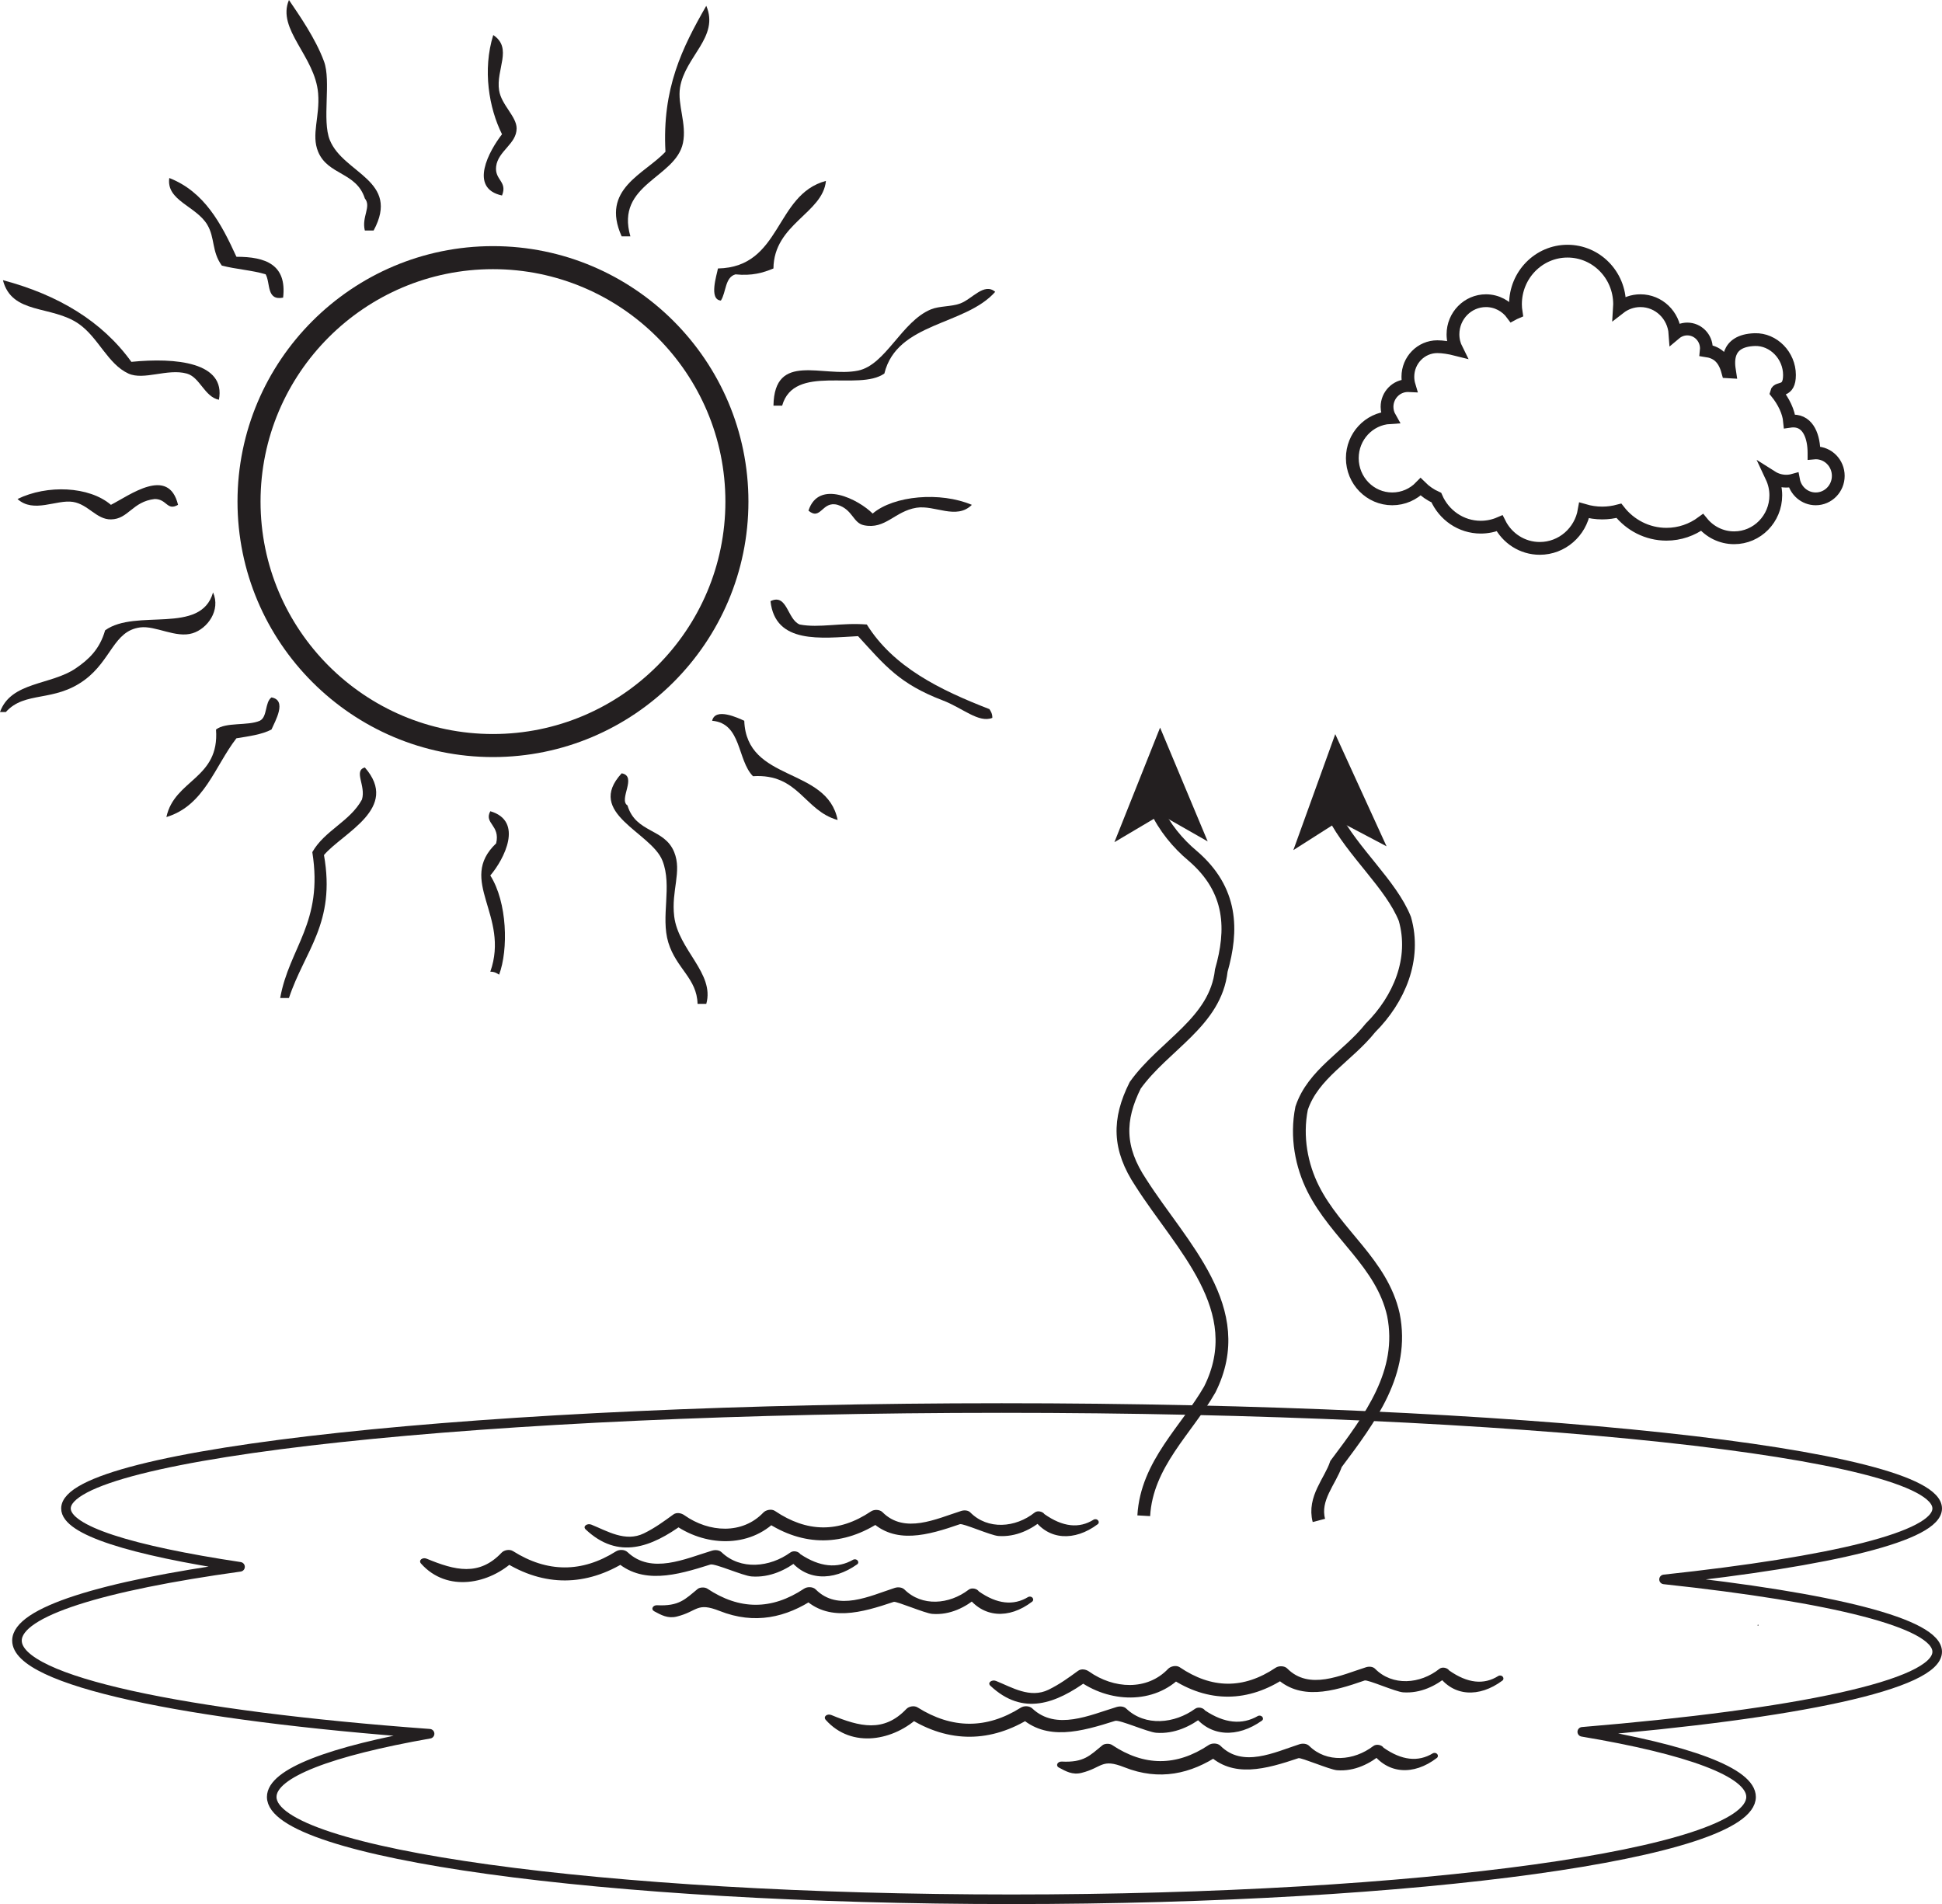 <?xml version="1.0" encoding="UTF-8"?>
<svg xmlns="http://www.w3.org/2000/svg" xmlns:xlink="http://www.w3.org/1999/xlink" width="303.912pt" height="297.964pt" viewBox="0 0 303.912 297.964" version="1.1">
<defs>
<clipPath id="clip1">
  <path d="M 1 219 L 303.91 219 L 303.91 297.965 L 1 297.965 Z M 1 219 "/>
</clipPath>
</defs>
<g id="surface1">
<path style=" stroke:none;fill-rule:evenodd;fill:rgb(13.73%,12.16%,12.549%);fill-opacity:1;" d="M 110.531 157.09 L 109.164 157.09 C 109.062 153.098 105.848 151.594 104.59 147.5 C 103.359 143.434 105.23 138.699 103.68 134.711 C 101.93 130.207 91.504 127.301 97.285 121.016 C 99.785 121.453 96.758 125.133 98.195 126.035 C 99.512 130.41 103.988 129.586 105.508 133.348 C 106.75 136.402 105.023 139.371 105.508 143.391 C 106.145 148.66 111.867 152.297 110.531 157.09 "/>
<path style=" stroke:none;fill-rule:evenodd;fill:rgb(13.73%,12.16%,12.549%);fill-opacity:1;" d="M 45.219 156.18 L 43.848 156.18 C 45.25 148.289 50.637 144.391 48.875 133.348 C 50.805 129.945 54.762 128.574 56.641 125.125 C 57.305 122.965 55.277 120.629 57.094 120.098 C 62.66 126.457 53.656 130.324 50.699 133.805 C 52.586 144.477 47.664 148.773 45.219 156.18 "/>
<path style=" stroke:none;fill-rule:evenodd;fill:rgb(13.73%,12.16%,12.549%);fill-opacity:1;" d="M 78.109 152.527 C 77.734 152.281 77.359 152.051 76.73 152.062 C 79.832 143.258 71.5 137.812 77.645 131.977 C 78.328 129.117 75.695 128.871 76.73 126.949 C 82.008 128.488 78.875 134.492 76.73 137.004 C 79.398 141.211 79.57 148.617 78.109 152.527 "/>
<path style=" stroke:none;fill-rule:evenodd;fill:rgb(13.73%,12.16%,12.549%);fill-opacity:1;" d="M 131.086 128.32 C 125.832 126.867 125 121.012 117.84 121.469 C 115.344 118.945 116.078 113.184 111.445 112.793 C 111.941 110.637 115.574 112.387 116.473 112.793 C 116.828 122.48 129.43 119.93 131.086 128.32 "/>
<path style=" stroke:none;fill-rule:evenodd;fill:rgb(13.73%,12.16%,12.549%);fill-opacity:1;" d="M 26.039 127.863 C 27.297 121.969 34.387 121.898 33.805 114.164 C 35.344 112.965 38.742 113.621 40.656 112.793 C 41.879 112.191 41.422 109.914 42.484 109.137 C 44.98 109.574 43.059 112.844 42.484 114.164 C 40.984 114.949 38.965 115.215 36.996 115.535 C 33.609 119.91 31.992 126.059 26.039 127.863 "/>
<path style=" stroke:none;fill-rule:evenodd;fill:rgb(13.73%,12.16%,12.549%);fill-opacity:1;" d="M 120.578 94.074 C 123.207 92.801 123.191 96.934 125.145 97.727 C 128.242 98.32 131.57 97.402 135.652 97.727 C 139.805 104.383 147.051 107.949 154.836 110.969 C 155.074 111.332 155.312 111.715 155.293 112.34 C 153.152 113.191 150.645 110.785 147.527 109.602 C 140.754 107.012 138.523 104.188 134.281 99.551 C 128.52 99.855 121.32 100.855 120.578 94.074 "/>
<path style=" stroke:none;fill-rule:evenodd;fill:rgb(13.73%,12.16%,12.549%);fill-opacity:1;" d="M 0 111.426 C 1.711 106.637 7.973 107.254 11.875 104.574 C 13.863 103.215 15.598 101.625 16.449 98.641 C 21.281 95.156 31.43 99.422 33.34 92.711 C 34.574 95.5 32.469 98.375 30.145 99.094 C 27.523 99.914 24.348 97.863 21.926 98.184 C 17.789 98.734 17.441 103.301 13.246 106.402 C 8.438 109.961 3.914 108.074 0.914 111.426 Z M 0 111.426 "/>
<path style=" stroke:none;fill-rule:evenodd;fill:rgb(13.73%,12.16%,12.549%);fill-opacity:1;" d="M 131.086 79.004 C 128.641 78.316 128.48 81.543 126.52 79.914 C 128.121 74.918 134.41 78.199 136.566 80.367 C 139.879 77.535 147.184 76.922 152.09 79.004 C 149.66 81.402 146.305 78.996 143.414 79.457 C 140.02 80 138.566 82.898 135.195 82.195 C 133.473 81.832 133.473 79.758 131.086 79.004 "/>
<path style=" stroke:none;fill-rule:evenodd;fill:rgb(13.73%,12.16%,12.549%);fill-opacity:1;" d="M 2.742 78.09 C 7.375 75.82 13.949 76.082 17.359 79 C 20.277 77.52 26.387 72.891 27.863 79 C 26.129 80.004 26.133 78.086 24.211 78.09 C 20.703 78.488 20.102 81.25 17.359 81.281 C 15.102 81.309 13.797 78.918 11.422 78.543 C 8.848 78.129 5.258 80.379 2.742 78.09 "/>
<path style=" stroke:none;fill-rule:evenodd;fill:rgb(13.73%,12.16%,12.549%);fill-opacity:1;" d="M 121.043 63.48 C 121.18 54.953 128.781 59.125 134.281 57.996 C 138.621 57.105 141.098 50.289 145.703 48.406 C 147.023 47.867 148.883 48.008 150.27 47.492 C 152.156 46.793 154 44.176 155.746 45.668 C 151.031 50.992 140.375 50.395 138.398 58.453 C 134.348 61.293 124.273 56.855 122.402 63.48 Z M 121.043 63.48 "/>
<path style=" stroke:none;fill-rule:evenodd;fill:rgb(13.73%,12.16%,12.549%);fill-opacity:1;" d="M 34.258 62.559 C 32 62.102 31.285 59.02 29.234 58.461 C 26.219 57.621 22.527 59.562 20.105 58.461 C 16.855 56.969 15.422 52.848 12.336 50.688 C 8.082 47.723 1.863 49.293 0.457 43.844 C 9.113 46.145 15.965 50.258 20.559 56.625 C 27.52 55.93 35.375 56.684 34.258 62.559 "/>
<path style=" stroke:none;fill-rule:evenodd;fill:rgb(13.73%,12.16%,12.549%);fill-opacity:1;" d="M 112.812 47.035 C 110.887 46.879 112.18 43.004 112.355 42.012 C 122.367 41.816 121.203 30.461 129.254 28.309 C 128.766 33.391 121.109 35.023 121.039 42.012 C 119.426 42.688 117.66 43.199 115.102 42.934 C 113.434 43.391 113.652 45.742 112.812 47.035 "/>
<path style=" stroke:none;fill-rule:evenodd;fill:rgb(13.73%,12.16%,12.549%);fill-opacity:1;" d="M 44.305 46.578 C 41.66 47.094 42.348 44.277 41.57 42.922 C 39.465 42.289 36.883 42.129 34.711 41.559 C 33.105 39.344 33.668 37.23 32.434 35.16 C 30.664 32.219 25.984 31.406 26.492 27.855 C 31.965 29.996 34.617 34.953 37 40.184 C 41.578 40.176 44.91 41.41 44.305 46.578 "/>
<path style=" stroke:none;fill-rule:evenodd;fill:rgb(13.73%,12.16%,12.549%);fill-opacity:1;" d="M 98.652 36.984 L 97.285 36.984 C 93.945 29.555 100.855 27.266 104.141 23.746 C 103.605 13.82 106.742 7.512 110.527 0.91 C 112.613 5.789 107.203 8.832 106.422 13.699 C 105.992 16.391 107.496 19.391 106.879 22.375 C 105.742 27.883 96.27 28.785 98.652 36.984 "/>
<path style=" stroke:none;fill-rule:evenodd;fill:rgb(13.73%,12.16%,12.549%);fill-opacity:1;" d="M 58.469 36.074 L 57.094 36.074 C 56.566 33.906 58.156 32.34 57.094 31.051 C 55.762 26.898 51.324 27.445 49.785 23.746 C 48.672 21.059 50.086 18.273 49.785 14.609 C 49.312 8.781 43.277 4.598 45.219 0 C 46.77 2.297 49.363 5.977 50.699 9.594 C 51.855 12.695 50.363 18.832 51.613 21.914 C 53.738 27.184 62.719 28.199 58.469 36.074 "/>
<path style=" stroke:none;fill-rule:evenodd;fill:rgb(13.73%,12.16%,12.549%);fill-opacity:1;" d="M 78.562 30.594 C 73.273 29.457 76.59 23.543 78.562 21.008 C 76.523 16.922 75.496 10.934 77.191 5.484 C 80.289 7.543 77.574 10.867 78.109 14.156 C 78.469 16.422 80.848 18.23 80.848 20.09 C 80.848 22.523 77.949 23.613 77.645 26.031 C 77.375 28.203 79.457 28.367 78.562 30.594 "/>
<path style=" stroke:none;fill-rule:nonzero;fill:rgb(13.73%,12.16%,12.549%);fill-opacity:1;" d="M 77.148 42.121 C 57.09 42.121 40.773 58.438 40.773 78.492 C 40.773 98.551 57.09 114.867 77.148 114.867 C 97.203 114.867 113.52 98.551 113.52 78.492 C 113.52 58.438 97.203 42.121 77.148 42.121 M 77.148 118.473 C 55.102 118.473 37.168 100.539 37.168 78.492 C 37.168 56.449 55.102 38.516 77.148 38.516 C 99.191 38.516 117.125 56.449 117.125 78.492 C 117.125 100.539 99.191 118.473 77.148 118.473 "/>
<path style="fill:none;stroke-width:2;stroke-linecap:butt;stroke-linejoin:miter;stroke:rgb(13.73%,12.16%,12.549%);stroke-opacity:1;stroke-miterlimit:4;" d="M 0.002 -0 C -0.092 -0 -0.182 -0.008 -0.271 -0.016 L -0.271 -0 C -0.271 2.445 -1.111 4.984 -3.51 4.984 C -3.705 4.984 -3.9 4.965 -4.092 4.937 C -4.236 6.453 -5.021 8.058 -6.146 9.453 C -5.932 10.336 -4.107 9.34 -4.107 12.183 C -4.107 15.242 -6.619 17.812 -9.537 17.722 C -14.24 17.57 -13.678 14.012 -13.475 12.707 C -13.568 12.715 -13.67 12.73 -13.768 12.73 C -14.385 15.004 -15.588 15.758 -17.131 15.988 C -17.119 16.105 -17.111 16.219 -17.111 16.336 C -17.111 18.019 -18.447 19.383 -20.1 19.383 C -20.83 19.383 -21.498 19.109 -22.021 18.668 C -22.221 21.543 -24.561 23.812 -27.432 23.812 C -28.67 23.812 -29.807 23.387 -30.721 22.676 C -30.709 22.871 -30.693 23.062 -30.693 23.258 C -30.693 27.847 -34.342 31.562 -38.842 31.562 C -43.342 31.562 -46.986 27.847 -46.986 23.258 C -46.986 22.816 -46.947 22.39 -46.881 21.969 C -47.084 21.883 -47.279 21.793 -47.471 21.687 C -48.412 22.976 -49.908 23.812 -51.604 23.812 C -54.455 23.812 -56.768 21.457 -56.768 18.551 C -56.768 17.691 -56.561 16.887 -56.201 16.168 C -57.334 16.457 -58.412 16.613 -59.213 16.613 C -61.76 16.613 -63.826 14.508 -63.826 11.906 C -63.826 11.422 -63.756 10.953 -63.623 10.512 C -63.689 10.515 -63.76 10.523 -63.826 10.523 C -65.627 10.523 -67.088 9.031 -67.088 7.199 C -67.088 6.586 -66.92 6.012 -66.639 5.519 C -69.916 5.324 -72.521 2.562 -72.521 -0.828 C -72.521 -4.348 -69.725 -7.199 -66.271 -7.199 C -64.533 -7.199 -62.963 -6.477 -61.83 -5.309 C -61.123 -6.012 -60.291 -6.59 -59.373 -7.004 C -58.193 -9.727 -55.525 -11.629 -52.42 -11.629 C -51.373 -11.629 -50.377 -11.414 -49.471 -11.024 C -48.303 -13.356 -45.932 -14.949 -43.186 -14.949 C -39.705 -14.949 -36.818 -12.383 -36.236 -9.004 C -35.338 -9.266 -34.393 -9.414 -33.408 -9.414 C -32.506 -9.414 -31.639 -9.285 -30.803 -9.063 C -29.061 -11.297 -26.377 -12.735 -23.357 -12.735 C -21.271 -12.735 -19.354 -12.043 -17.783 -10.887 C -16.588 -12.356 -14.783 -13.289 -12.768 -13.289 C -9.166 -13.289 -6.248 -10.317 -6.248 -6.645 C -6.248 -5.613 -6.486 -4.641 -6.896 -3.766 C -6.236 -4.184 -5.455 -4.43 -4.615 -4.43 C -4.221 -4.43 -3.834 -4.371 -3.471 -4.27 C -3.158 -5.938 -1.729 -7.199 0.002 -7.199 C 1.951 -7.199 3.529 -5.586 3.529 -3.602 C 3.529 -1.61 1.951 -0 0.002 -0 Z M 0.002 -0 " transform="matrix(1,0,0,-1,284.15,70.867)"/>
<path style=" stroke:none;fill-rule:nonzero;fill:rgb(13.73%,12.16%,12.549%);fill-opacity:1;" d="M 275.117 254.391 C 275.234 254.391 275.254 254.258 275.137 254.258 C 275.02 254.258 275.004 254.391 275.117 254.391 "/>
<path style=" stroke:none;fill-rule:nonzero;fill:rgb(13.73%,12.16%,12.549%);fill-opacity:1;" d="M 26.43 242.609 C 26.516 242.609 26.531 242.504 26.445 242.504 C 26.363 242.504 26.344 242.609 26.43 242.609 "/>
<path style=" stroke:none;fill-rule:nonzero;fill:rgb(13.73%,12.16%,12.549%);fill-opacity:1;" d="M 171.16 237.801 C 168.883 239.242 166.312 238.961 163.449 236.945 C 163.18 236.547 162.387 236.332 161.926 236.691 C 158.91 239.098 154.574 239.43 151.852 236.684 C 151.52 236.34 150.918 236.293 150.438 236.441 C 146.484 237.695 141.555 240.109 138.098 236.633 C 137.68 236.211 136.801 236.176 136.297 236.523 C 131.23 239.922 126.254 239.809 121.281 236.449 C 120.738 236.078 119.855 236.289 119.469 236.691 C 116.184 240.145 110.953 239.844 107.102 237.117 C 106.629 236.781 105.891 236.613 105.359 237.012 C 103.887 238.082 102.488 239.113 100.762 239.957 C 97.875 241.363 95.031 239.594 92.543 238.59 C 91.902 238.328 91.141 238.855 91.652 239.336 C 96.754 244.141 101.945 242.125 106.957 238.465 C 106.375 238.43 105.793 238.387 105.215 238.352 C 110.172 242.074 117.301 242.332 121.602 237.852 L 119.785 238.105 C 125.727 242.086 132.066 241.996 137.949 238.027 C 137.352 237.988 136.746 237.949 136.148 237.91 C 140.02 241.777 145.234 240.242 150.219 238.52 C 150.715 238.348 155.039 240.281 156.238 240.367 C 159.023 240.562 161.398 239.32 163.195 237.852 C 162.688 237.766 162.184 237.684 161.672 237.602 C 164.055 241.07 168.16 241.23 171.777 238.531 C 172.219 238.211 171.746 237.523 171.16 237.801 "/>
<path style=" stroke:none;fill-rule:nonzero;fill:rgb(13.73%,12.16%,12.549%);fill-opacity:1;" d="M 133.52 244.074 C 131.035 245.508 128.273 245.223 125.25 243.207 C 124.957 242.785 124.18 242.59 123.684 242.949 C 120.492 245.262 115.906 245.762 112.922 242.91 C 112.551 242.559 111.945 242.504 111.418 242.664 C 107.219 243.93 101.945 246.422 98.211 242.898 C 97.758 242.469 96.93 242.441 96.391 242.777 C 91.043 246.145 85.629 246.105 80.277 242.73 C 79.734 242.391 78.891 242.562 78.5 242.977 C 74.965 246.707 71.207 245.754 66.781 243.922 C 66.102 243.648 65.445 244.18 65.887 244.68 C 69.965 249.258 76.633 247.926 80.59 244.105 C 79.996 244.184 79.406 244.262 78.812 244.348 C 85.129 248.359 91.781 248.277 98.059 244.301 C 97.453 244.262 96.848 244.223 96.238 244.184 C 100.398 248.09 105.914 246.5 111.176 244.832 C 111.859 244.621 116.258 246.59 117.594 246.695 C 120.492 246.926 123.082 245.641 124.988 244.137 C 124.465 244.047 123.949 243.961 123.426 243.875 C 126.043 247.402 130.324 247.508 134.137 244.805 C 134.594 244.48 134.109 243.809 133.52 244.074 "/>
<path style=" stroke:none;fill-rule:nonzero;fill:rgb(13.73%,12.16%,12.549%);fill-opacity:1;" d="M 160.906 249.91 C 158.598 251.316 156.02 251.023 153.184 249.039 C 152.906 248.602 152.07 248.402 151.586 248.773 C 148.535 251.105 144.281 251.449 141.543 248.742 C 141.18 248.391 140.543 248.324 140.027 248.488 C 136.074 249.77 131.141 252.223 127.656 248.73 C 127.23 248.297 126.34 248.266 125.828 248.613 C 120.754 251.992 115.703 251.953 110.684 248.602 C 110.301 248.348 109.527 248.371 109.184 248.652 C 107.223 250.258 106.293 251.379 102.82 251.203 C 102.16 251.176 101.816 251.836 102.371 252.141 C 103.449 252.723 104.492 253.324 105.906 252.977 C 109.223 252.152 108.988 250.66 112.629 252.102 C 118.086 254.262 123.039 253.141 127.504 250.141 C 126.895 250.102 126.285 250.066 125.676 250.027 C 129.574 253.898 134.836 252.367 139.867 250.676 C 140.273 250.535 144.742 252.461 145.879 252.555 C 148.695 252.785 151.141 251.484 152.918 249.984 C 152.383 249.898 151.852 249.809 151.324 249.719 C 153.797 253.176 157.863 253.441 161.52 250.645 C 161.953 250.316 161.5 249.641 160.906 249.91 "/>
<path style=" stroke:none;fill-rule:nonzero;fill:rgb(13.73%,12.16%,12.549%);fill-opacity:1;" d="M 234.492 262.262 C 232.219 263.707 229.645 263.422 226.785 261.41 C 226.52 261.004 225.719 260.789 225.258 261.156 C 222.25 263.555 217.906 263.898 215.188 261.141 C 214.855 260.801 214.254 260.754 213.773 260.906 C 209.82 262.156 204.887 264.57 201.438 261.094 C 201.016 260.672 200.137 260.645 199.629 260.984 C 194.566 264.383 189.59 264.27 184.621 260.906 C 184.074 260.539 183.188 260.75 182.805 261.156 C 179.52 264.605 174.289 264.309 170.434 261.578 C 169.965 261.242 169.227 261.078 168.695 261.477 C 167.223 262.551 165.82 263.574 164.098 264.418 C 161.211 265.828 158.367 264.055 155.875 263.051 C 155.238 262.789 154.473 263.316 154.984 263.797 C 160.094 268.602 165.281 266.586 170.297 262.93 C 169.715 262.887 169.133 262.848 168.551 262.816 C 173.508 266.539 180.637 266.793 184.938 262.312 L 183.121 262.566 C 189.059 266.551 195.402 266.453 201.285 262.484 C 200.688 262.445 200.086 262.41 199.484 262.371 C 203.359 266.242 208.57 264.711 213.555 262.98 C 214.051 262.812 218.375 264.742 219.574 264.832 C 222.359 265.027 224.734 263.781 226.531 262.312 C 226.023 262.223 225.516 262.148 225.008 262.062 C 227.387 265.535 231.492 265.695 235.109 263 C 235.551 262.668 235.078 261.984 234.492 262.262 "/>
<path style=" stroke:none;fill-rule:nonzero;fill:rgb(13.73%,12.16%,12.549%);fill-opacity:1;" d="M 196.855 268.531 C 194.371 269.969 191.609 269.684 188.582 267.668 C 188.293 267.25 187.516 267.051 187.02 267.41 C 183.828 269.727 179.238 270.223 176.25 267.375 C 175.883 267.02 175.277 266.973 174.754 267.125 C 170.555 268.391 165.281 270.879 161.547 267.355 C 161.09 266.93 160.262 266.902 159.727 267.242 C 154.379 270.609 148.969 270.566 143.609 267.199 C 143.07 266.852 142.227 267.027 141.836 267.441 C 138.297 271.164 134.543 270.215 130.113 268.387 C 129.441 268.109 128.781 268.641 129.223 269.141 C 133.305 273.719 139.969 272.387 143.926 268.566 C 143.332 268.645 142.742 268.73 142.152 268.809 C 148.465 272.82 155.117 272.742 161.395 268.762 C 160.789 268.723 160.184 268.688 159.574 268.645 C 163.734 272.551 169.246 270.969 174.512 269.297 C 175.195 269.082 179.594 271.051 180.93 271.16 C 183.824 271.387 186.418 270.102 188.324 268.594 C 187.801 268.512 187.285 268.426 186.762 268.34 C 189.379 271.871 193.664 271.969 197.473 269.27 C 197.93 268.941 197.441 268.273 196.855 268.531 "/>
<path style=" stroke:none;fill-rule:nonzero;fill:rgb(13.73%,12.16%,12.549%);fill-opacity:1;" d="M 224.238 274.371 C 221.934 275.777 219.359 275.484 216.52 273.5 C 216.242 273.066 215.406 272.863 214.918 273.234 C 211.871 275.562 207.613 275.914 204.879 273.211 C 204.512 272.852 203.875 272.789 203.363 272.953 C 199.406 274.234 194.473 276.684 190.988 273.191 C 190.559 272.762 189.672 272.734 189.164 273.074 C 184.086 276.461 179.035 276.414 174.016 273.059 C 173.633 272.809 172.863 272.828 172.516 273.121 C 170.559 274.719 169.633 275.84 166.156 275.668 C 165.496 275.637 165.148 276.301 165.707 276.602 C 166.785 277.184 167.824 277.789 169.242 277.438 C 172.555 276.613 172.328 275.121 175.965 276.562 C 181.426 278.727 186.371 277.609 190.836 274.605 C 190.227 274.566 189.617 274.527 189.008 274.492 C 192.906 278.359 198.164 276.824 203.199 275.137 C 203.605 274.996 208.074 276.922 209.215 277.02 C 212.031 277.246 214.473 275.945 216.254 274.445 C 215.723 274.363 215.188 274.27 214.656 274.184 C 217.133 277.637 221.199 277.902 224.855 275.105 C 225.289 274.777 224.836 274.098 224.238 274.371 "/>
<g clip-path="url(#clip1)" clip-rule="nonzero">
<path style="fill:none;stroke-width:1.5;stroke-linecap:round;stroke-linejoin:round;stroke:rgb(13.73%,12.16%,12.549%);stroke-opacity:1;stroke-miterlimit:4;" d="M -0.001 0.001 C 26.413 2.841 42.745 6.766 42.745 11.102 C 42.745 19.79 -22.81 26.821 -103.669 26.821 C -184.536 26.821 -250.091 19.79 -250.091 11.102 C -250.091 7.696 -239.977 4.548 -222.852 1.97 C -244.446 -1.019 -257.759 -5.085 -257.759 -9.573 C -257.759 -15.862 -231.661 -21.335 -193.188 -24.151 C -208.649 -26.874 -217.892 -30.308 -217.892 -34.038 C -217.892 -42.882 -166.067 -50.054 -102.142 -50.054 C -38.212 -50.054 13.616 -42.882 13.616 -34.038 C 13.616 -30.171 3.702 -26.616 -12.798 -23.851 C 20.831 -21.054 42.745 -16.484 42.745 -11.323 C 42.745 -6.847 26.276 -2.819 -0.001 0.001 Z M -0.001 0.001 " transform="matrix(1,0,0,-1,260.415,247.161)"/>
</g>
<path style="fill:none;stroke-width:2;stroke-linecap:butt;stroke-linejoin:miter;stroke:rgb(13.73%,12.16%,12.549%);stroke-opacity:1;stroke-miterlimit:10;" d="M -0 -0 C 0.461 8.101 6.746 13.488 10.336 19.773 C 16.621 32.344 5.848 42.223 -0.438 52.098 C -4.031 57.484 -4.031 61.976 -1.336 67.363 C 3.152 73.648 11.234 77.238 12.133 85.32 C 13.93 91.605 13.93 97.891 7.645 103.277 C 5.344 105.195 3.207 107.769 1.887 110.668 " transform="matrix(1,0,0,-1,178.992,237.199)"/>
<path style=" stroke:none;fill-rule:nonzero;fill:rgb(13.73%,12.16%,12.549%);fill-opacity:1;" d="M 181.547 113.863 L 188.996 131.672 L 181.66 127.492 L 174.398 131.793 Z M 181.547 113.863 "/>
<path style="fill:none;stroke-width:2;stroke-linecap:butt;stroke-linejoin:miter;stroke:rgb(13.73%,12.16%,12.549%);stroke-opacity:1;stroke-miterlimit:10;" d="M 0 0.002 C -0.906 3.447 1.785 6.139 2.684 8.834 C 8.07 16.017 13.457 23.201 11.664 32.181 C 9.867 40.26 2.684 44.752 -0.906 51.935 C -2.703 55.525 -3.602 60.014 -2.703 64.506 C -0.906 69.892 4.481 72.584 8.07 77.076 C 12.563 81.564 15.254 87.849 13.457 94.135 C 11.305 99.529 5.258 104.596 2.305 110.353 " transform="matrix(1,0,0,-1,206.398,237.931)"/>
<path style=" stroke:none;fill-rule:nonzero;fill:rgb(13.73%,12.16%,12.549%);fill-opacity:1;" d="M 208.961 114.883 L 216.988 132.438 L 209.523 128.5 L 202.402 133.035 Z M 208.961 114.883 "/>
</g>
</svg>
